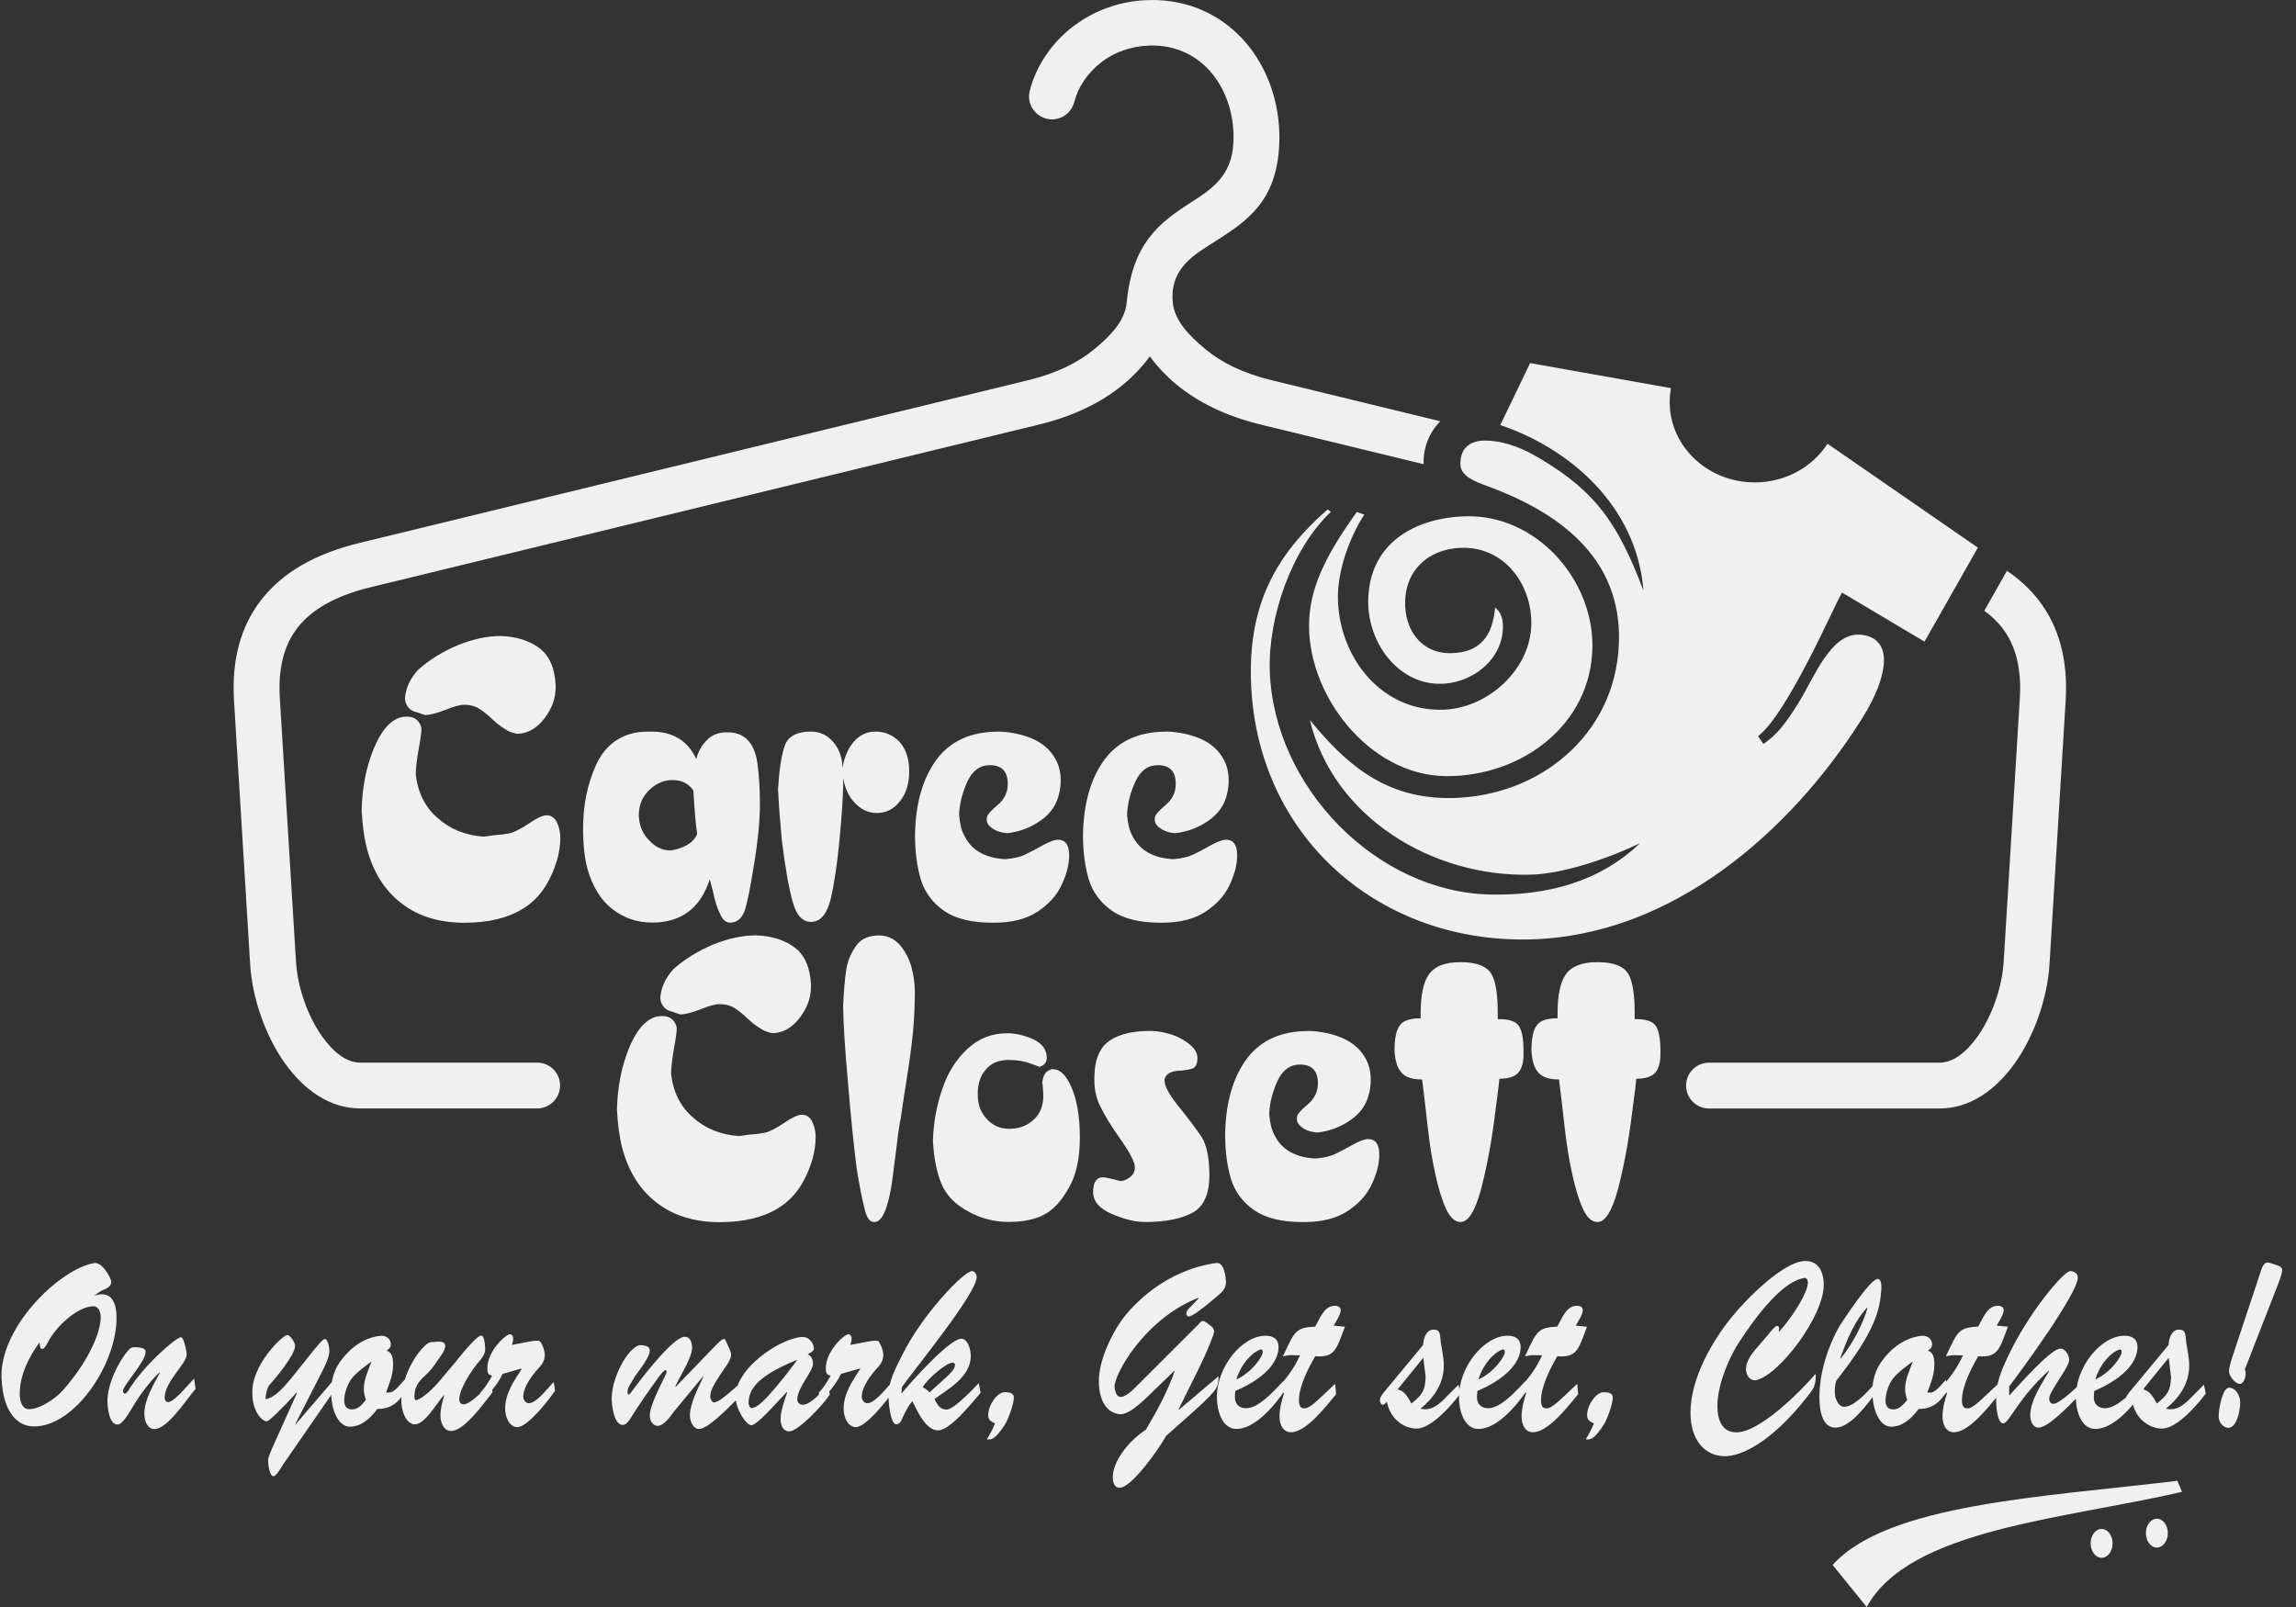 <svg width="150" height="105" viewBox="0 0 150 105" fill="none" xmlns="http://www.w3.org/2000/svg">
<rect x="0" y="0" width="150" height="105" fill="#333333" stroke="none"/>
<g clip-path="url(#clip0_3_278)">
<path d="M131.116 37.298C131.919 37.839 132.597 38.462 133.15 39.169C134.54 40.943 135.111 43.16 134.951 45.796L133.897 62.997C133.765 65.159 132.934 67.629 131.641 69.455C130.396 71.211 128.707 72.427 126.711 72.427H111.654C110.824 72.427 110.153 71.759 110.153 70.931C110.153 70.103 110.824 69.434 111.654 69.434H126.711C127.608 69.434 128.477 68.738 129.187 67.737C130.17 66.347 130.803 64.466 130.904 62.824L131.957 45.623C132.076 43.718 131.704 42.172 130.793 41.005C130.476 40.603 130.094 40.236 129.635 39.907L131.116 37.298ZM70.183 6.666C69.981 7.466 69.168 7.954 68.365 7.753C67.562 7.552 67.072 6.742 67.273 5.941C67.677 4.341 68.678 2.82 70.117 1.718C70.152 1.694 70.187 1.67 70.221 1.646C71.504 0.696 73.121 0.073 74.96 0.007C75.189 -2.32316e-05 75.415 -2.32316e-05 75.631 0.007C78.023 0.107 79.987 1.161 81.374 2.768C82.716 4.327 83.502 6.409 83.578 8.623C83.589 8.89 83.585 9.153 83.575 9.416C83.418 13.189 81.416 14.471 79.413 15.756C78.071 16.615 76.427 17.485 76.615 19.73C76.716 20.946 77.703 21.947 78.756 22.82C79.803 23.69 81.218 24.393 83.064 24.84L94.095 27.525C93.347 28.277 92.965 29.309 93.006 30.331L82.358 27.74C80.043 27.175 78.228 26.26 76.841 25.11C76.166 24.549 75.596 23.936 75.12 23.284C74.644 23.939 74.073 24.549 73.399 25.11C72.012 26.264 70.197 27.175 67.882 27.74L24.185 38.376C21.947 38.919 20.389 39.803 19.447 41.002C18.532 42.169 18.164 43.714 18.282 45.62L19.336 62.821C19.436 64.466 20.069 66.347 21.053 67.733C21.766 68.734 22.631 69.431 23.528 69.431H35.088C35.919 69.431 36.59 70.099 36.59 70.927C36.59 71.755 35.919 72.424 35.088 72.424H23.528C21.536 72.424 19.843 71.204 18.599 69.451C17.305 67.629 16.474 65.156 16.342 62.994L15.289 45.793C15.129 43.156 15.699 40.939 17.09 39.165C18.453 37.426 20.556 36.186 23.483 35.476L67.179 24.84C69.025 24.39 70.437 23.69 71.487 22.82C72.519 21.965 73.489 20.988 73.604 19.792C73.976 15.888 75.739 14.554 77.79 13.238C79.139 12.371 80.487 11.509 80.581 9.295C80.588 9.098 80.592 8.9 80.585 8.71C80.533 7.178 80.004 5.754 79.097 4.701C78.235 3.7 77.007 3.042 75.513 2.979C75.36 2.972 75.207 2.972 75.054 2.979C73.872 3.021 72.836 3.412 72.019 4.012C71.991 4.033 71.963 4.057 71.935 4.081C71.042 4.774 70.427 5.702 70.183 6.666Z" fill="#F0F0F0"/>
<path fill-rule="evenodd" clip-rule="evenodd" d="M107.371 38.594C105.671 34.104 104.208 32.122 100.651 29.985C99.574 29.337 98.465 28.852 97.175 28.79C96.149 28.741 95.398 29.184 95.409 30.324C95.416 31.097 96.288 31.44 97.213 31.779C102.108 33.577 106.273 36.737 105.724 42.651C105.185 48.485 100.039 52.275 94.362 52.14C90.354 52.046 87.868 49.853 85.577 47.047C87.114 53.442 93.629 57.326 100.001 57.149C102.233 57.087 105.192 56.034 107.138 55.098C104.451 57.662 101.023 58.511 97.418 58.449C89.93 58.32 83.22 51.416 82.956 43.863C82.834 40.336 84.374 35.878 86.95 33.442L86.738 33.283C83.498 36.117 81.736 39.207 81.718 43.797C81.68 54.229 89.766 61.643 99.998 61.379C109.217 61.14 116.956 54.378 121.632 46.978C122.616 45.419 122.988 44.244 123.068 43.416C123.203 41.989 122.345 41.521 121.514 41.469C119.595 41.345 118.528 44.272 117.478 45.956C116.657 47.272 116.084 48.028 115.201 48.609L114.856 48.1C116.817 46.604 119.904 39.394 120.342 38.718L125.731 41.923L129.218 35.781L119.393 28.994C118.416 30.508 116.654 31.52 114.641 31.52C111.571 31.52 109.082 29.171 109.082 26.271C109.082 25.959 109.11 25.654 109.165 25.36L99.966 23.724L98.013 27.774C102.452 29.261 106.919 32.978 107.371 38.594ZM95.774 35.795C98.402 35.888 100.067 38.261 100.043 40.752C100.012 43.752 97.199 46.275 94.3 46.371C90.295 46.507 87.524 43.028 87.409 39.207C87.354 37.354 88.136 35.174 89.127 33.626L88.647 33.453L88.623 33.473C86.877 35.93 85.654 38.064 85.532 40.471C85.285 45.294 89.412 50.671 94.463 50.712C99.386 50.751 103.975 47.369 104.034 42.252C104.083 37.846 100.373 33.654 95.84 33.733C92.506 33.792 89.412 35.452 89.387 39.287C89.37 41.979 91.282 44.594 93.931 44.677C96.062 44.743 98.2 43.163 98.19 40.911C98.186 40.392 98.023 39.948 97.675 39.699C97.519 41.542 96.702 42.654 94.776 42.678C92.822 42.703 91.745 41.112 91.8 39.294C91.866 36.931 93.723 35.722 95.774 35.795Z" fill="#F0F0F0"/>
<path d="M76.239 47.799C77.074 47.834 77.825 48 78.496 48.298C79.142 48.599 79.629 49.039 79.945 49.621C80.161 50.02 80.272 50.477 80.272 50.993C80.272 51.225 80.248 51.475 80.195 51.741C80.046 52.524 79.636 53.148 78.968 53.609C78.304 54.08 77.571 54.353 76.768 54.44C76.35 54.402 76.017 54.288 75.76 54.087C75.547 53.938 75.44 53.754 75.44 53.536C75.44 53.487 75.447 53.428 75.464 53.363C75.492 53.214 75.728 52.957 76.163 52.59C76.597 52.223 76.813 51.766 76.813 51.218C76.813 50.404 76.424 49.995 75.638 49.995C75.002 49.995 74.518 50.345 74.185 51.045C73.851 51.766 73.667 52.49 73.632 53.221C73.68 53.816 73.795 54.281 73.98 54.613C74.452 55.563 75.346 56.068 76.663 56.138C77.216 56.089 77.64 55.989 77.943 55.84C78.294 55.673 78.687 55.466 79.118 55.22C79.556 54.984 79.883 54.866 80.098 54.866C80.581 54.866 80.825 55.209 80.825 55.892C80.825 56.47 80.665 57.104 80.349 57.787C80.032 58.487 79.5 59.075 78.767 59.564C78.033 60.046 77.088 60.288 75.94 60.288C75.892 60.288 75.839 60.288 75.787 60.288C74.456 60.288 73.409 60.032 72.655 59.516C71.89 58.982 71.382 58.293 71.125 57.444C70.878 56.595 70.753 55.628 70.753 54.547C70.788 52.483 71.264 50.834 72.179 49.604C73.086 48.405 74.421 47.806 76.191 47.806C76.204 47.799 76.222 47.799 76.239 47.799ZM65.264 47.799C66.098 47.834 66.849 48 67.52 48.298C68.167 48.599 68.653 49.039 68.97 49.621C69.185 50.02 69.297 50.477 69.297 50.993C69.297 51.225 69.272 51.475 69.22 51.741C69.071 52.524 68.66 53.148 67.993 53.609C67.329 54.08 66.595 54.353 65.792 54.44C65.375 54.402 65.041 54.288 64.784 54.087C64.572 53.938 64.464 53.754 64.464 53.536C64.464 53.487 64.471 53.428 64.489 53.363C64.516 53.214 64.753 52.957 65.187 52.59C65.622 52.223 65.838 51.766 65.838 51.218C65.838 50.404 65.448 49.995 64.662 49.995C64.026 49.995 63.543 50.345 63.209 51.045C62.876 51.766 62.691 52.49 62.657 53.221C62.705 53.816 62.82 54.281 63.004 54.613C63.477 55.563 64.37 56.068 65.688 56.138C66.241 56.089 66.665 55.989 66.967 55.84C67.319 55.673 67.711 55.466 68.142 55.22C68.58 54.984 68.907 54.866 69.123 54.866C69.606 54.866 69.849 55.209 69.849 55.892C69.849 56.47 69.689 57.104 69.373 57.787C69.057 58.487 68.525 59.075 67.791 59.564C67.058 60.046 66.112 60.288 64.965 60.288C64.916 60.288 64.864 60.288 64.812 60.288C63.48 60.288 62.434 60.032 61.68 59.516C60.915 58.982 60.407 58.293 60.15 57.444C59.903 56.595 59.778 55.628 59.778 54.547C59.813 52.483 60.289 50.834 61.203 49.604C62.111 48.405 63.446 47.806 65.215 47.806C65.229 47.799 65.246 47.799 65.264 47.799ZM55.092 50.827C55.092 51.838 55.008 53.203 54.841 54.918C54.692 56.498 54.497 57.78 54.264 58.764C54.014 59.748 53.586 60.236 52.985 60.236C52.418 60.236 52.015 59.786 51.778 58.892C51.532 58.008 51.299 56.682 51.08 54.918C50.962 53.671 50.878 52.545 50.829 51.547C50.913 50.248 51.059 49.299 51.278 48.696C51.5 48.1 52.067 47.802 52.985 47.802C53.569 47.802 54.059 48.034 54.459 48.506C54.848 48.984 55.039 49.552 55.039 50.2C55.14 49.517 55.384 48.942 55.763 48.481C56.152 48.028 56.632 47.802 57.195 47.802C57.817 47.802 58.342 48.028 58.773 48.481C59.19 48.942 59.399 49.583 59.399 50.401C59.399 51.204 59.197 51.852 58.797 52.348C58.401 52.864 57.897 53.12 57.296 53.12C56.743 53.12 56.267 52.905 55.867 52.476C55.45 52.057 55.192 51.509 55.092 50.827ZM43.789 50.972C43.271 51.007 42.795 51.239 42.361 51.672C41.943 52.105 41.735 52.639 41.735 53.269C41.735 53.286 41.735 53.304 41.735 53.318C41.77 53.965 41.992 54.499 42.416 54.911C42.816 55.348 43.275 55.566 43.793 55.566C44.144 55.531 44.485 55.424 44.822 55.244C45.156 55.074 45.399 54.825 45.548 54.492C45.462 53.976 45.378 53.027 45.298 51.644C44.982 51.194 44.533 50.969 43.967 50.969C43.915 50.972 43.855 50.972 43.789 50.972ZM41.637 47.851C41.822 47.816 42.131 47.802 42.559 47.802C43.963 47.802 44.94 48.402 45.489 49.6C45.608 49.101 45.858 48.668 46.24 48.301C46.557 48.003 46.96 47.851 47.447 47.851C47.509 47.851 47.575 47.851 47.648 47.851C48.719 47.899 49.334 48.616 49.501 49.999C49.599 50.813 49.647 51.655 49.647 52.521C49.647 53.685 49.498 55.133 49.199 56.865C49.011 58.036 48.834 58.892 48.674 59.436C48.486 60.001 48.159 60.285 47.697 60.285C47.426 60.285 47.207 60.094 47.04 59.709C46.856 59.342 46.706 58.878 46.592 58.306C46.459 57.763 46.383 57.478 46.365 57.461C45.761 59.342 44.506 60.281 42.604 60.281C41.634 60.281 40.775 59.99 40.024 59.412C39.273 58.84 38.731 57.977 38.394 56.81C38.192 56.127 38.095 55.22 38.095 54.087C38.095 52.621 38.37 51.267 38.922 50.02C39.478 48.79 40.382 48.062 41.637 47.851ZM26.177 46.87C26.261 46.843 26.4 46.825 26.598 46.825C27.081 46.825 27.394 47.068 27.53 47.549C27.53 47.567 27.53 47.598 27.53 47.646C27.53 47.851 27.481 48.239 27.377 48.8C27.248 49.517 27.172 50.106 27.161 50.574C27.29 51.776 27.766 52.732 28.587 53.446C29.404 54.177 30.408 54.586 31.594 54.665C31.844 54.638 32.087 54.603 32.317 54.568C32.539 54.551 32.713 54.534 32.842 54.52C32.964 54.502 33.106 54.482 33.273 54.45C33.558 54.395 33.975 54.187 34.525 53.824C35.06 53.456 35.453 53.273 35.7 53.273C36.005 53.273 36.231 53.422 36.381 53.723C36.53 54.045 36.607 54.378 36.607 54.728C36.607 55.188 36.541 55.663 36.405 56.148C35.967 57.631 35.248 58.688 34.25 59.318C33.249 59.966 31.945 60.292 30.342 60.292C28.705 60.292 27.342 59.876 26.257 59.044C25.155 58.213 24.394 57.018 23.977 55.469C23.793 54.769 23.678 53.924 23.626 52.926C23.66 51.478 23.918 50.151 24.401 48.953C24.884 47.768 25.475 47.075 26.177 46.87ZM36.301 44.774C36.301 44.83 36.301 44.878 36.301 44.927C36.301 45.609 36.068 46.267 35.599 46.898C35.098 47.577 34.497 47.927 33.794 47.948C33.478 47.892 33.2 47.785 32.967 47.619C32.713 47.47 32.432 47.245 32.115 46.95C31.799 46.649 31.514 46.427 31.26 46.275C30.996 46.126 30.686 46.049 30.339 46.049C30.054 46.049 29.647 46.157 29.112 46.378C28.559 46.59 28.117 46.708 27.784 46.725C27.582 46.659 27.384 46.586 27.182 46.524C26.967 46.475 26.796 46.375 26.681 46.226C26.549 46.077 26.473 45.883 26.456 45.651C26.504 44.951 26.8 44.321 27.332 43.749C28.062 43.105 28.924 42.571 29.911 42.155C30.898 41.757 31.834 41.556 32.717 41.556C33.735 41.591 34.58 41.854 35.248 42.356C35.901 42.855 36.252 43.662 36.301 44.774Z" fill="#F0F0F0"/>
<path d="M104.364 62.866C105.418 62.866 106.092 63.132 106.398 63.666C106.662 64.147 106.794 64.982 106.794 66.16C106.794 66.299 106.794 66.438 106.794 66.59C106.829 66.59 106.86 66.59 106.899 66.59C107.514 66.59 107.931 66.722 108.147 66.992C108.362 67.286 108.477 67.837 108.477 68.637C108.477 68.721 108.477 68.804 108.477 68.887C108.477 69.368 108.387 69.743 108.202 70.009C107.98 70.325 107.545 70.484 106.899 70.484C106.899 70.616 106.787 71.509 106.568 73.155C106.353 74.821 106.057 76.353 105.692 77.749C105.306 79.148 104.865 79.845 104.364 79.845C103.996 79.845 103.679 79.554 103.412 78.975C103.144 78.39 102.911 77.631 102.713 76.699C102.508 75.784 102.337 74.735 102.209 73.553C102.077 72.372 101.958 71.364 101.854 70.532C101.208 70.532 100.756 70.383 100.505 70.079C100.238 69.801 100.088 69.316 100.05 68.634C100.05 67.834 100.172 67.286 100.404 66.988C100.62 66.683 101.072 66.534 101.757 66.534C101.757 66.434 101.757 66.334 101.757 66.237C101.757 65.038 101.931 64.189 102.282 63.69C102.654 63.139 103.346 62.866 104.364 62.866ZM95.419 62.866C96.472 62.866 97.147 63.132 97.453 63.666C97.717 64.147 97.849 64.982 97.849 66.16C97.849 66.299 97.849 66.438 97.849 66.59C97.884 66.59 97.915 66.59 97.954 66.59C98.569 66.59 98.986 66.722 99.202 66.992C99.417 67.286 99.532 67.837 99.532 68.637C99.532 68.721 99.532 68.804 99.532 68.887C99.532 69.368 99.442 69.743 99.257 70.009C99.035 70.325 98.6 70.484 97.954 70.484C97.954 70.616 97.842 71.509 97.623 73.155C97.408 74.821 97.112 76.353 96.747 77.749C96.361 79.148 95.92 79.845 95.419 79.845C95.051 79.845 94.734 79.554 94.467 78.975C94.199 78.39 93.966 77.631 93.768 76.699C93.563 75.784 93.392 74.735 93.264 73.553C93.132 72.372 93.013 71.364 92.909 70.532C92.263 70.532 91.811 70.383 91.56 70.079C91.293 69.801 91.143 69.316 91.105 68.634C91.105 67.834 91.227 67.286 91.459 66.988C91.675 66.683 92.127 66.534 92.812 66.534C92.812 66.434 92.812 66.334 92.812 66.237C92.812 65.038 92.986 64.189 93.337 63.69C93.705 63.139 94.4 62.866 95.419 62.866ZM85.522 67.359C86.356 67.394 87.107 67.56 87.778 67.858C88.424 68.159 88.911 68.599 89.228 69.181C89.443 69.58 89.554 70.037 89.554 70.553C89.554 70.785 89.53 71.035 89.478 71.302C89.328 72.085 88.918 72.708 88.251 73.169C87.587 73.64 86.853 73.914 86.05 74C85.633 73.962 85.299 73.848 85.045 73.647C84.833 73.498 84.725 73.314 84.725 73.096C84.725 73.048 84.732 72.989 84.75 72.923C84.778 72.774 85.014 72.517 85.448 72.15C85.883 71.783 86.099 71.326 86.099 70.778C86.099 69.964 85.709 69.555 84.924 69.555C84.287 69.555 83.804 69.905 83.47 70.605C83.137 71.326 82.952 72.05 82.918 72.781C82.966 73.377 83.081 73.841 83.265 74.174C83.738 75.123 84.632 75.629 85.949 75.698C86.502 75.649 86.926 75.549 87.228 75.4C87.58 75.234 87.972 75.026 88.403 74.78C88.842 74.544 89.168 74.426 89.384 74.426C89.867 74.426 90.111 74.769 90.111 75.452C90.111 76.031 89.951 76.665 89.634 77.347C89.318 78.047 88.786 78.636 88.052 79.124C87.319 79.606 86.373 79.848 85.226 79.848C85.177 79.848 85.125 79.848 85.073 79.848C83.742 79.848 82.695 79.592 81.941 79.076C81.176 78.542 80.668 77.853 80.411 77.004C80.164 76.155 80.039 75.189 80.039 74.108C80.074 72.043 80.55 70.394 81.464 69.164C82.372 67.965 83.707 67.366 85.476 67.366C85.487 67.359 85.504 67.359 85.522 67.359ZM75.168 67.359C75.589 67.359 76.058 67.442 76.576 67.608C77.094 67.792 77.529 68.048 77.88 68.381C78.113 68.613 78.231 68.873 78.231 69.154C78.231 69.271 78.214 69.386 78.183 69.504C78.12 69.687 78.012 69.794 77.863 69.833C77.71 69.878 77.484 69.919 77.181 69.954C76.629 69.954 76.281 70.096 76.128 70.383C76.093 70.446 76.079 70.522 76.079 70.598C76.079 70.948 76.364 71.485 76.931 72.206C77.651 73.1 78.176 73.799 78.509 74.298C78.826 74.814 78.993 75.604 79.01 76.671C79.01 76.706 79.01 76.737 79.01 76.772C79.01 78.005 78.652 78.819 77.932 79.225C77.185 79.637 76.135 79.845 74.8 79.845C74.181 79.845 73.465 79.672 72.644 79.322C71.828 78.972 71.417 78.497 71.417 77.901C71.417 77.246 71.626 76.924 72.04 76.924C72.161 76.924 72.387 76.966 72.721 77.049C73.055 77.132 73.222 77.174 73.222 77.174C73.454 77.146 73.674 77.046 73.868 76.879C74.052 76.727 74.143 76.526 74.143 76.276C74.143 75.958 73.847 75.365 73.246 74.499C72.627 73.633 72.168 72.888 71.869 72.258C71.619 71.776 71.494 71.201 71.494 70.536C71.494 70.352 71.501 70.169 71.518 69.985C71.584 69.036 71.928 68.36 72.547 67.962C73.159 67.56 74.035 67.359 75.168 67.359ZM65.806 67.511C66.342 67.511 66.912 67.643 67.513 67.906C68.097 68.194 68.386 68.592 68.386 69.112C68.386 69.406 68.226 69.607 67.909 69.708C67.892 69.708 67.694 69.632 67.311 69.483C66.905 69.334 66.432 69.257 65.879 69.257C65.233 69.257 64.732 69.472 64.381 69.912C64.047 70.307 63.88 70.806 63.88 71.409C63.88 71.454 63.88 71.506 63.88 71.554C63.88 72.171 64.071 72.687 64.457 73.1C64.843 73.536 65.33 73.754 65.931 73.754C66.616 73.754 67.176 73.529 67.611 73.079C67.979 72.712 68.163 72.206 68.163 71.554C68.163 71.454 68.156 71.353 68.139 71.253C68.139 71.004 68.121 70.834 68.094 70.73C68.139 70.279 68.306 70.006 68.594 69.909C68.629 69.891 68.657 69.874 68.692 69.86C68.727 69.86 68.758 69.86 68.793 69.86C69.245 69.86 69.637 70.234 69.971 70.979C70.357 71.832 70.548 72.947 70.548 74.329C70.548 75.542 70.357 76.547 69.971 77.347C69.655 77.964 69.311 78.456 68.942 78.819C68.573 79.187 68.149 79.443 67.663 79.592C67.162 79.758 66.585 79.841 65.935 79.841C64.948 79.841 64.05 79.609 63.23 79.138C62.396 78.691 61.819 78.092 61.502 77.34C61.189 76.578 61.005 75.639 60.95 74.523C60.988 73.359 61.186 72.244 61.554 71.177C61.906 70.11 62.455 69.23 63.206 68.53C63.932 67.851 64.802 67.511 65.806 67.511ZM58.843 73.103C58.773 73.353 58.672 74.059 58.537 75.227C58.387 76.408 58.293 77.115 58.262 77.344C57.995 79.013 57.619 79.845 57.136 79.845C57.118 79.845 57.101 79.845 57.087 79.845C56.819 79.845 56.618 79.561 56.489 78.996C56.34 78.452 56.162 77.555 55.964 76.322C55.776 74.859 55.592 73.03 55.408 70.834C55.206 68.637 55.099 66.929 55.081 65.713C55.13 64.698 55.199 63.922 55.283 63.392C55.349 62.876 55.55 62.367 55.884 61.868C56.201 61.369 56.712 61.12 57.414 61.12C57.949 61.12 58.398 61.321 58.766 61.719C59.117 62.117 59.375 62.602 59.541 63.167C59.691 63.749 59.767 64.283 59.767 64.764C59.767 65.679 59.726 66.569 59.646 67.435C59.559 68.312 59.423 69.334 59.239 70.48C59.055 71.631 58.923 72.504 58.843 73.103ZM42.858 66.434C42.941 66.406 43.08 66.389 43.278 66.389C43.762 66.389 44.075 66.632 44.21 67.113C44.21 67.13 44.21 67.162 44.21 67.21C44.21 67.414 44.161 67.802 44.057 68.364C43.928 69.081 43.852 69.67 43.842 70.138C43.97 71.34 44.447 72.296 45.267 73.01C46.084 73.74 47.089 74.149 48.274 74.229C48.524 74.201 48.768 74.167 48.997 74.132C49.22 74.115 49.394 74.097 49.522 74.084C49.644 74.066 49.786 74.045 49.953 74.014C50.238 73.959 50.656 73.751 51.205 73.387C51.74 73.02 52.133 72.836 52.38 72.836C52.686 72.836 52.912 72.985 53.061 73.287C53.211 73.609 53.287 73.941 53.287 74.291C53.287 74.752 53.221 75.227 53.086 75.712C52.648 77.195 51.928 78.251 50.93 78.882C49.929 79.529 48.625 79.855 47.023 79.855C45.385 79.855 44.022 79.439 42.938 78.608C41.836 77.776 41.074 76.581 40.657 75.033C40.473 74.333 40.358 73.488 40.306 72.49C40.341 71.042 40.598 69.715 41.081 68.516C41.561 67.328 42.156 66.635 42.858 66.434ZM52.981 64.335C52.981 64.39 52.981 64.439 52.981 64.487C52.981 65.169 52.748 65.828 52.279 66.458C51.778 67.137 51.177 67.487 50.475 67.508C50.158 67.453 49.88 67.345 49.647 67.179C49.394 67.03 49.112 66.805 48.796 66.51C48.479 66.209 48.194 65.987 47.94 65.835C47.676 65.686 47.367 65.609 47.019 65.609C46.734 65.609 46.327 65.717 45.792 65.939C45.239 66.15 44.798 66.268 44.464 66.285C44.262 66.219 44.064 66.146 43.862 66.084C43.647 66.036 43.477 65.935 43.362 65.786C43.23 65.637 43.153 65.447 43.136 65.211C43.184 64.511 43.48 63.881 44.012 63.309C44.742 62.665 45.604 62.131 46.592 61.715C47.579 61.317 48.514 61.116 49.397 61.116C50.416 61.151 51.26 61.414 51.928 61.916C52.578 62.415 52.929 63.222 52.981 64.335Z" fill="#F0F0F0"/>
<path fill-rule="evenodd" clip-rule="evenodd" d="M140.909 99.232C141.306 99.232 141.626 99.654 141.626 100.174C141.626 100.694 141.306 101.116 140.909 101.116C140.513 101.116 140.193 100.694 140.193 100.174C140.193 99.654 140.513 99.232 140.909 99.232ZM137.301 99.9C137.697 99.9 138.017 100.323 138.017 100.843C138.017 101.362 137.697 101.785 137.301 101.785C136.904 101.785 136.585 101.362 136.585 100.843C136.585 100.323 136.904 99.9 137.301 99.9ZM142.251 96.755C133.348 97.825 123.304 98.275 119.727 102.253L121.955 105.003C124.723 99.914 134.77 99.273 142.55 97.479L142.251 96.755Z" fill="#F0F0F0"/>
<path d="M114.63 88.236C114.397 88.53 114.067 88.977 114.067 89.438C114.067 89.93 114.384 90.238 114.724 90.179C116.202 89.885 119.23 85.939 119.146 83.857C119.112 82.886 118.653 82.391 117.95 82.391C116.553 82.391 114.092 84.858 113.094 86.108C111.884 87.605 110.441 90.041 110.441 92.31C110.441 94.084 111.38 95.147 112.684 95.147C113.786 95.147 115.732 94.222 118.02 91.322C118.465 90.768 118.653 90.55 118.618 89.763C117.502 91.059 114.922 93.588 113.445 93.588C112.6 93.588 112.2 92.94 112.2 91.846C112.2 90.675 112.798 88.963 113.619 87.695C116.247 83.656 117.585 83.593 117.794 83.517C117.982 83.455 118.11 83.562 118.11 83.825C118.11 84.335 117.37 85.724 116.233 87.016L116.209 86.985C116.268 86.739 116.209 86.632 116.091 86.632C115.962 86.632 115.576 87.124 115.493 87.234L114.63 88.236ZM145.978 88.249C145.874 88.572 145.627 89.237 145.627 89.59C145.627 89.961 146.062 90.422 146.329 90.422C146.562 90.422 146.715 90.02 146.715 89.743C146.715 89.649 146.691 89.573 146.656 89.479L148.756 84.096C148.85 83.85 149.097 83.247 149.097 82.984C149.097 82.738 148.756 82.675 148.638 82.63C148.519 82.599 148.273 82.492 148.144 82.492C147.838 82.492 147.734 82.97 147.629 83.278L145.978 88.249ZM145.578 93.294C146.117 93.294 146.354 92.199 146.354 91.659C146.354 91.135 146.037 90.671 145.627 90.671C145.206 90.671 144.946 92.012 144.946 92.552C144.946 92.954 145.276 93.294 145.578 93.294ZM143.28 91.18C142.717 91.766 142.248 92.213 141.497 92.043C142.248 91.44 143.023 90.501 143.023 89.237C143.023 88.558 142.846 88.035 142.801 87.449C142.766 87.016 142.696 86.878 142.342 86.878C141.921 86.878 141.695 87.37 141.674 87.879L139.129 90.948C139.036 91.073 138.848 91.288 138.848 91.489C138.848 91.627 138.931 91.783 139.046 91.783C139.15 91.783 139.234 91.676 139.303 91.582C139.515 92.708 140.381 93.294 141.17 93.342C142.109 93.404 143.388 92.001 144.104 91.059L143.986 90.474L143.28 91.18ZM141.685 88.714C141.754 89.237 141.803 89.656 141.838 89.978C141.803 90.872 141.615 91.135 140.909 91.707C140.687 91.305 140.43 90.827 139.995 90.796L141.685 88.714ZM136.887 90.131C137.203 89.112 137.885 88.374 138.472 88.173C138.556 88.142 138.611 88.236 138.611 88.343C138.622 88.606 137.92 89.67 136.887 90.131ZM139.96 90.238C139.338 90.886 138.354 92.012 137.52 92.012C137.144 92.012 136.769 91.811 136.793 91.225L136.818 90.886C139.07 89.916 139.644 88.773 139.644 88.017C139.644 87.401 139.175 87.276 138.799 87.276C137.273 87.262 135.573 89.327 135.618 91.347C135.642 92.365 136.039 93.366 136.897 93.366C138.059 93.366 139.348 91.918 140.065 90.82L139.96 90.238ZM131.266 90.578C132.016 89.608 135.747 84.515 135.747 83.469C135.747 83.16 135.43 83.053 135.243 83.053C134.843 83.053 132.51 85.752 131.123 88.759C130.713 89.639 130.407 90.377 130.407 91.444C130.407 91.797 130.466 93.003 130.876 93.003C131.252 93.003 131.839 91.367 133.845 89.562L133.869 89.594C133.449 90.318 132.639 91.492 132.639 92.462C132.639 92.878 132.826 93.28 133.178 93.28C133.824 93.28 135.243 91.769 135.782 91.229L135.722 90.598C135.382 90.893 134.526 91.724 134.137 91.724C133.995 91.724 133.88 91.6 133.88 91.402C133.88 91.246 133.845 91.201 134.572 90.044C134.711 89.829 135.18 89.15 135.18 88.856C135.18 88.502 134.898 88.114 134.617 88.114C133.97 88.114 131.836 90.581 131.262 91.184V90.578H131.266ZM130.445 86.614C130.563 86.4 130.904 85.89 130.904 85.613C130.904 85.367 130.681 85.319 130.528 85.319C129.847 85.319 129.59 86.043 129.239 86.677C127.984 86.739 127.9 86.999 127.257 88.343L127.128 88.62C127.751 88.495 127.528 88.558 128.244 88.558C127.81 89.528 127.167 90.314 126.461 91.025L126.59 91.61L127.188 90.976L127.212 91.007C127.059 91.454 126.906 92.04 126.906 92.549C126.906 93.165 127.188 93.581 127.646 93.581C128.644 93.581 129.91 91.932 130.602 91.097L130.542 90.418C129.322 91.558 128.901 92.022 128.526 92.022C128.255 92.022 128.175 91.821 128.175 91.482C128.175 90.557 128.842 89.292 129.242 88.613C130.532 88.721 130.626 88.149 131.179 86.687L130.445 86.614ZM124.99 88.96H124.966C124.778 89.469 124.462 90.131 124.462 90.747C124.462 91.025 124.521 91.225 124.601 91.471C124.33 91.794 124.087 92.088 123.697 92.088C123.405 92.088 123.183 91.95 123.183 91.503C123.183 91.025 123.405 90.422 123.662 90.082C124.014 89.635 124.566 89.264 124.966 88.956L124.99 88.987V88.96ZM127.125 90.162C126.76 90.515 126.433 91.104 125.915 90.979C126.138 90.377 126.374 89.84 126.374 89.161C126.374 88.696 126.305 88.374 125.953 88.249C126.082 88.156 126.225 88.066 126.225 87.834C126.225 87.418 125.839 87.262 125.578 87.279C124.862 87.325 124.017 87.726 123.384 88.405C122.727 89.084 122.303 89.853 122.327 91.011C122.362 92.414 122.925 93.218 123.537 93.218C124.278 93.218 124.851 92.725 125.345 92.06C126.2 92.06 126.718 91.69 127.247 90.81L127.125 90.162ZM122.501 90.377C122.032 90.931 121.128 91.918 120.485 91.918C120.168 91.918 120.005 91.61 119.897 91.257C119.838 90.886 119.873 90.453 119.981 90.193C122.526 86.954 122.831 85.596 122.915 84.134C122.925 83.933 122.88 83.562 122.679 83.562C122.303 83.562 121.225 85.041 120.155 86.677C119.438 87.959 118.865 89.653 118.865 91.274C118.865 92.185 119.053 93.28 119.908 93.28C120.916 93.28 122.018 91.721 122.665 90.844L122.501 90.377ZM120.228 88.745C120.662 87.511 121.191 86.261 122.021 85.398L122.046 85.429V85.398H122.021C121.809 86.278 121.083 87.757 120.248 88.776L120.228 88.745ZM103.686 92.459C103.686 92.812 103.919 92.906 104.131 92.999C103.989 93.384 103.791 93.723 103.603 94.049C103.86 94.049 104.097 94.156 104.813 93.03C105 92.708 105.365 91.735 105.365 91.319C105.365 90.966 104.955 90.966 104.768 90.966C104.26 90.966 103.686 91.828 103.686 92.459ZM102.946 86.614C103.064 86.4 103.405 85.89 103.405 85.613C103.405 85.367 103.182 85.319 103.029 85.319C102.348 85.319 102.091 86.043 101.739 86.677C100.484 86.739 100.401 86.999 99.758 88.343L99.629 88.62C100.252 88.495 100.029 88.558 100.745 88.558C100.311 89.528 99.668 90.314 98.962 91.025L99.09 91.61L99.688 90.976L99.713 91.007C99.56 91.454 99.407 92.04 99.407 92.549C99.407 93.165 99.688 93.581 100.147 93.581C101.145 93.581 102.41 91.932 103.102 91.097L103.043 90.418C101.823 91.558 101.402 92.022 101.027 92.022C100.756 92.022 100.676 91.821 100.676 91.482C100.676 90.557 101.343 89.292 101.743 88.613C103.033 88.721 103.127 88.149 103.679 86.687L102.946 86.614ZM96.587 90.131C96.904 89.112 97.585 88.374 98.173 88.173C98.256 88.142 98.315 88.236 98.315 88.343C98.322 88.606 97.62 89.67 96.587 90.131ZM99.66 90.238C99.038 90.886 98.054 92.012 97.22 92.012C96.844 92.012 96.469 91.811 96.493 91.225L96.518 90.886C98.77 89.916 99.344 88.773 99.344 88.017C99.344 87.401 98.875 87.276 98.499 87.276C96.973 87.262 95.273 89.327 95.318 91.347C95.343 92.365 95.739 93.366 96.598 93.366C97.759 93.366 99.049 91.918 99.765 90.82L99.66 90.238ZM94.581 91.18C94.018 91.766 93.549 92.213 92.798 92.043C93.549 91.44 94.324 90.501 94.324 89.237C94.324 88.558 94.147 88.035 94.102 87.449C94.067 87.016 93.997 86.878 93.643 86.878C93.222 86.878 92.996 87.37 92.975 87.879L90.43 90.948C90.337 91.073 90.149 91.288 90.149 91.489C90.149 91.627 90.232 91.783 90.347 91.783C90.451 91.783 90.535 91.676 90.604 91.582C90.816 92.708 91.682 93.294 92.471 93.342C93.41 93.404 94.689 92.001 95.405 91.059L95.287 90.474L94.581 91.18ZM92.986 88.714C93.055 89.237 93.104 89.656 93.139 89.978C93.104 90.872 92.916 91.135 92.21 91.707C91.988 91.305 91.731 90.827 91.296 90.796L92.986 88.714ZM87.131 86.614C87.249 86.4 87.59 85.89 87.59 85.613C87.59 85.367 87.368 85.319 87.215 85.319C86.533 85.319 86.276 86.043 85.925 86.677C84.67 86.739 84.586 86.999 83.943 88.343L83.814 88.62C84.437 88.495 84.214 88.558 84.93 88.558C84.496 89.528 83.853 90.314 83.147 91.025L83.276 91.61L83.874 90.976L83.898 91.007C83.745 91.454 83.592 92.04 83.592 92.549C83.592 93.165 83.874 93.581 84.332 93.581C85.33 93.581 86.596 91.932 87.288 91.097L87.228 90.418C86.008 91.558 85.588 92.022 85.212 92.022C84.941 92.022 84.861 91.821 84.861 91.482C84.861 90.557 85.528 89.292 85.928 88.613C87.218 88.721 87.312 88.149 87.865 86.687L87.131 86.614ZM80.773 90.131C81.089 89.112 81.77 88.374 82.358 88.173C82.441 88.142 82.497 88.236 82.497 88.343C82.507 88.606 81.805 89.67 80.773 90.131ZM83.846 90.238C83.224 90.886 82.24 92.012 81.405 92.012C81.03 92.012 80.654 91.811 80.679 91.225L80.703 90.886C82.956 89.916 83.529 88.773 83.529 88.017C83.529 87.401 83.06 87.276 82.685 87.276C81.159 87.262 79.459 89.327 79.504 91.347C79.528 92.365 79.924 93.366 80.783 93.366C81.944 93.366 83.234 91.918 83.95 90.82L83.846 90.238ZM76.712 89.576L76.736 89.608C76.257 90.966 75.575 92.213 74.859 93.418C73.708 94.16 72.665 95.532 72.7 96.564C72.711 96.904 72.839 97.212 73.135 97.212C73.931 97.212 75.704 94.683 76.184 93.82L78.071 92.14C79.657 90.706 79.584 90.598 79.608 89.919L77.028 92.109L77.004 92.078C77.908 90.21 78.645 88.87 79.153 87.529C79.198 87.404 79.316 87.144 79.316 86.988C79.316 86.787 79.153 86.666 79.024 86.573C78.93 86.496 78.697 86.309 78.589 86.309C78.485 86.309 78.391 86.417 78.318 86.51L74.025 90.799C73.826 90.983 73.472 91.277 73.228 91.277C72.971 91.277 72.877 91.014 72.818 90.692C72.69 89.919 74.779 86.157 78.287 84.799L78.311 84.83L77.818 85.353C77.734 85.429 77.501 85.648 77.501 85.8C77.501 85.925 77.56 86.015 77.654 86.015C77.758 86.015 77.995 86.001 79.615 84.612C79.848 84.411 80.095 84.179 80.095 83.78C80.095 83.486 80.011 83.025 79.883 82.793C79.754 82.561 79.625 82.499 79.403 82.53C76.166 83.008 74.042 85.183 73.222 86.341C72.564 87.297 71.789 88.915 71.789 90.242C71.789 91.322 72.175 92.261 73.103 92.4C73.771 92.507 74.828 91.399 75.415 90.827L76.712 89.576ZM64.558 92.459C64.558 92.812 64.791 92.906 65.003 92.999C64.864 93.384 64.662 93.723 64.475 94.049C64.732 94.049 64.968 94.156 65.684 93.03C65.872 92.708 66.237 91.735 66.237 91.319C66.237 90.966 65.827 90.966 65.639 90.966C65.135 90.966 64.558 91.828 64.558 92.459ZM60.724 90.979C60.595 90.823 60.442 90.716 60.279 90.64C60.571 90.117 61.805 89.036 62.239 89.036C62.298 89.036 62.392 89.067 62.392 89.161C62.392 89.483 62.006 89.808 61.829 89.978L60.724 90.979ZM63.807 83.455C63.807 83.24 63.679 83.07 63.515 83.053C63.001 83.008 60.185 85.966 58.916 88.589C58.516 89.407 58.047 90.207 58.047 91.194C58.047 91.565 58.151 93.062 58.561 93.062C58.784 93.062 58.891 92.829 58.982 92.597C59.159 92.213 59.347 91.856 59.604 91.548C59.969 92.289 60.508 93.46 61.283 93.46C62.069 93.46 63.477 91.686 64.064 91.007L63.946 90.373C62.493 91.901 62.034 92.116 61.812 92.102C61.401 92.071 61.273 91.825 61.05 91.423C61.836 90.806 63.421 90.02 63.421 88.585C63.421 88.139 63.209 87.473 62.813 87.473C62.017 87.473 59.528 90.297 58.895 91.052L58.919 90.636C59.621 89.621 63.807 84.518 63.807 83.455ZM56.169 89.42L56.194 89.452C55.724 90.193 55.116 91.011 55.116 92.057C55.116 92.642 55.422 93.245 55.912 93.245C56.58 93.245 57.928 91.534 58.377 90.869L58.293 90.297C57.907 90.681 57.167 91.686 56.663 91.686C56.486 91.686 56.298 91.503 56.298 91.253C56.298 90.636 56.871 89.881 57.212 89.493C57.483 89.199 57.706 88.97 57.706 88.492C57.682 88.215 57.602 87.969 57.424 87.674C57.306 87.491 56.663 87.674 55.557 87.875C55.603 87.737 55.641 87.598 55.641 87.442C55.641 87.304 55.547 87.179 55.429 87.179C55.147 87.179 53.951 88.291 53.951 89.4C53.951 89.722 54.021 89.847 54.268 89.878C54.045 90.293 53.798 90.678 53.492 91.004L53.538 91.683C54.042 91.021 54.535 90.619 54.946 89.77L56.169 89.42ZM51.407 90.948L51.431 90.979C51.278 91.395 50.996 92.213 50.996 92.708C50.996 93.155 51.173 93.526 51.559 93.526C52.133 93.526 53.708 91.877 54.212 91.121L54.118 90.55C53.614 90.997 52.947 91.783 52.453 91.783C52.265 91.783 52.088 91.676 52.088 91.412C52.088 90.688 53.11 89.608 53.11 89.116C53.11 88.776 52.992 88.606 52.769 88.482C52.873 88.436 53.179 88.281 53.179 88.097C53.179 87.913 52.957 87.342 52.418 87.356C51.059 87.401 48.006 89.375 48.055 91.305C48.079 92.105 48.757 93.124 49.088 93.124C49.359 93.124 50.11 92.324 50.332 92.091L51.407 90.948ZM52.039 88.866L52.063 88.897C49.741 91.981 49.376 91.936 49.143 91.998C48.966 92.043 48.921 91.766 48.907 91.69C48.907 90.934 49.248 89.992 52.039 88.866ZM45.917 89.947L45.941 89.978C45.649 90.612 45.072 91.707 45.072 92.476C45.072 92.923 45.319 93.37 45.67 93.37C46.327 93.37 48.017 91.551 48.57 90.979L48.5 90.255C47.057 91.551 46.929 91.551 46.682 91.627C46.543 91.672 46.4 91.426 46.4 91.243C46.425 90.889 46.484 90.64 47.398 89.317C47.527 89.133 47.763 88.793 47.763 88.53C47.763 88.315 47.634 88.083 47.551 87.913C47.516 87.851 47.398 87.48 47.304 87.48C47.162 87.48 46.87 87.803 46.751 87.913L44.148 90.612L44.123 90.581C44.38 89.978 45.215 88.731 45.215 88.052C45.215 87.65 45.051 87.342 44.735 87.342C43.974 87.342 41.884 90.086 41.311 90.872C41.276 90.917 41.133 91.118 41.078 91.118C41.032 91.118 40.994 91.011 40.994 90.979C40.994 90.657 41.206 90.408 41.335 90.176C41.512 89.836 41.77 89.559 41.982 89.233C42.124 89.019 42.451 88.554 42.451 88.246C42.451 87.924 42.1 87.924 41.922 87.893C41.22 87.768 39.976 89.836 39.962 91.347C39.962 91.901 40.125 93.103 40.688 93.103C40.9 93.103 41.064 92.871 41.193 92.67C41.745 91.776 42.402 90.851 43.011 90.002C43.094 89.895 43.351 89.524 43.47 89.524C43.515 89.524 43.553 89.569 43.553 89.632C43.553 89.677 43.508 89.802 43.483 89.833C42.722 91.361 42.441 92.071 42.451 92.518C42.461 92.888 42.684 93.165 42.965 93.165C43.365 93.165 43.8 92.549 44.057 92.195L45.917 89.947ZM34.055 89.42L34.08 89.452C33.61 90.193 33.002 91.011 33.002 92.057C33.002 92.642 33.308 93.245 33.798 93.245C34.465 93.245 35.814 91.534 36.263 90.869L36.179 90.297C35.793 90.681 35.053 91.686 34.549 91.686C34.371 91.686 34.184 91.503 34.184 91.253C34.184 90.636 34.757 89.881 35.098 89.493C35.369 89.199 35.592 88.97 35.592 88.492C35.568 88.215 35.487 87.969 35.31 87.674C35.192 87.491 34.549 87.674 33.443 87.875C33.492 87.737 33.527 87.598 33.527 87.442C33.527 87.304 33.433 87.179 33.315 87.179C33.033 87.179 31.837 88.291 31.837 89.4C31.837 89.722 31.907 89.847 32.154 89.878C31.931 90.293 31.684 90.678 31.378 91.004L31.427 91.683C31.931 91.021 32.425 90.619 32.835 89.77L34.055 89.42ZM28.576 90.394C28.013 91.028 27.38 91.489 27.168 91.489C27.085 91.489 27.074 91.333 27.074 91.257C27.074 90.609 27.356 90.269 27.721 89.93C28.18 89.497 28.26 89.375 28.625 88.835C28.743 88.683 29.059 88.249 29.084 88.004C29.129 87.539 28.531 87.681 28.368 87.681C28.169 87.681 28.017 87.695 27.85 87.851C27.099 88.485 26.219 90.041 26.219 91.537C26.219 92.199 26.535 93.065 27.109 93.065C27.756 93.065 28.541 91.676 28.997 91.153L29.021 91.184C28.903 91.586 28.774 92.015 28.774 92.48C28.774 93.02 29.032 93.498 29.466 93.498C30.335 93.498 31.576 91.724 32.178 90.969L32.108 90.307C31.757 90.678 30.749 91.755 30.3 91.755C30.113 91.755 30.009 91.662 30.009 91.416C30.009 90.723 30.843 89.504 31.218 89.057C31.406 88.842 31.722 88.485 31.698 88.114C31.653 87.314 31.521 87.266 31.427 87.266C31.135 87.266 29.974 88.714 29.737 89.022L28.576 90.394ZM24.297 88.96H24.272C24.084 89.469 23.768 90.131 23.768 90.747C23.768 91.025 23.827 91.225 23.907 91.471C23.636 91.794 23.393 92.088 23.003 92.088C22.711 92.088 22.489 91.95 22.489 91.503C22.489 91.025 22.711 90.422 22.969 90.082C23.32 89.635 23.872 89.264 24.272 88.956L24.297 88.987V88.96ZM26.431 90.162C26.066 90.515 25.739 91.104 25.221 90.979C25.444 90.377 25.68 89.84 25.68 89.161C25.68 88.696 25.611 88.374 25.26 88.249C25.388 88.156 25.531 88.066 25.531 87.834C25.531 87.418 25.145 87.262 24.884 87.279C24.168 87.325 23.323 87.726 22.69 88.405C22.033 89.084 21.613 89.853 21.634 91.011C21.668 92.414 22.232 93.218 22.843 93.218C23.584 93.218 24.157 92.725 24.651 92.06C25.506 92.06 26.024 91.69 26.553 90.81L26.431 90.162ZM22.03 90.578L21.936 90.006L19.332 93.044L19.308 93.013L21.043 89.621C21.206 89.299 21.522 88.665 21.522 88.263C21.522 88.049 21.404 87.446 21.206 87.491C20.983 87.536 20.222 88.585 19.023 90.065C18.519 90.65 17.966 91.329 17.344 91.423C17.354 91.101 17.427 90.789 17.566 90.529C17.952 90.127 19.28 88.523 19.28 87.938C19.28 87.723 18.953 87.228 18.776 87.228C18.449 87.241 16.405 89.202 16.488 91.052C16.488 92.192 17.086 92.84 17.417 92.871C17.556 92.885 18.414 92.053 19.377 90.99L19.402 91.021L17.83 94.513C17.747 94.714 17.514 95.192 17.514 95.438C17.514 95.701 17.618 96.457 17.865 96.457C18.053 96.457 18.393 95.854 18.498 95.684L22.03 90.578ZM11.976 90.841C11.764 91.073 11.249 91.613 10.968 91.613C10.849 91.613 10.756 91.475 10.756 91.336C10.756 90.273 12.198 89.102 12.198 88.499C12.164 88.177 12.094 87.896 12.021 87.667C11.951 87.453 11.879 87.373 11.833 87.373C11.493 87.373 9.334 89.272 8.395 90.844C8.346 90.921 8.242 91.059 8.162 91.059C8.093 91.059 8.033 90.983 8.033 90.889C8.033 90.519 9.511 88.963 9.511 88.36C9.511 88.267 9.57 88.052 8.864 88.021C8.666 88.021 8.558 88.035 8.405 88.204C7.724 88.96 6.987 90.519 7.022 91.582C7.032 92.105 7.161 93.079 7.679 93.079C7.995 93.079 8.43 92.324 8.607 92.029C9.136 91.135 9.733 90.332 10.415 89.67L10.439 89.701C10.064 90.411 9.431 91.43 9.431 92.355C9.431 92.878 9.643 93.373 10.088 93.373C10.943 93.373 12.153 91.475 12.775 90.751L12.681 90.072L11.976 90.841ZM2.589 87.709C2.6 87.848 2.6 88.142 2.753 88.142C2.895 88.142 3.045 87.848 3.118 87.726C3.67 86.632 5.089 85.35 6.121 85.35C6.427 85.35 6.591 85.734 6.58 86.105C6.545 87.231 5.652 89.112 4.081 90.872C3.587 91.426 2.568 92.074 1.911 92.074C1.466 92.074 1.289 91.61 1.289 91.073C1.289 89.808 1.936 88.575 2.589 87.709ZM2.193 93.2C4.88 93.245 7.672 89.081 7.613 86.015C7.602 85.461 7.484 85.045 7.248 84.795C7.015 84.563 6.66 84.487 6.191 84.657L6.167 84.626V84.657C6.33 84.532 6.507 84.394 6.695 84.303C6.872 84.227 7.269 84.089 7.269 83.763C7.269 83.517 6.681 82.422 6.132 82.53C3.869 82.945 -0.039 86.725 0.1 90.054C0.208 92.445 1.265 93.2 2.193 93.2Z" fill="#F0F0F0"/>
</g>
<defs>
<clipPath id="clip0_3_278">
<rect width="149" height="105" fill="white" transform="translate(0.1)"/>
</clipPath>
</defs>
</svg>
